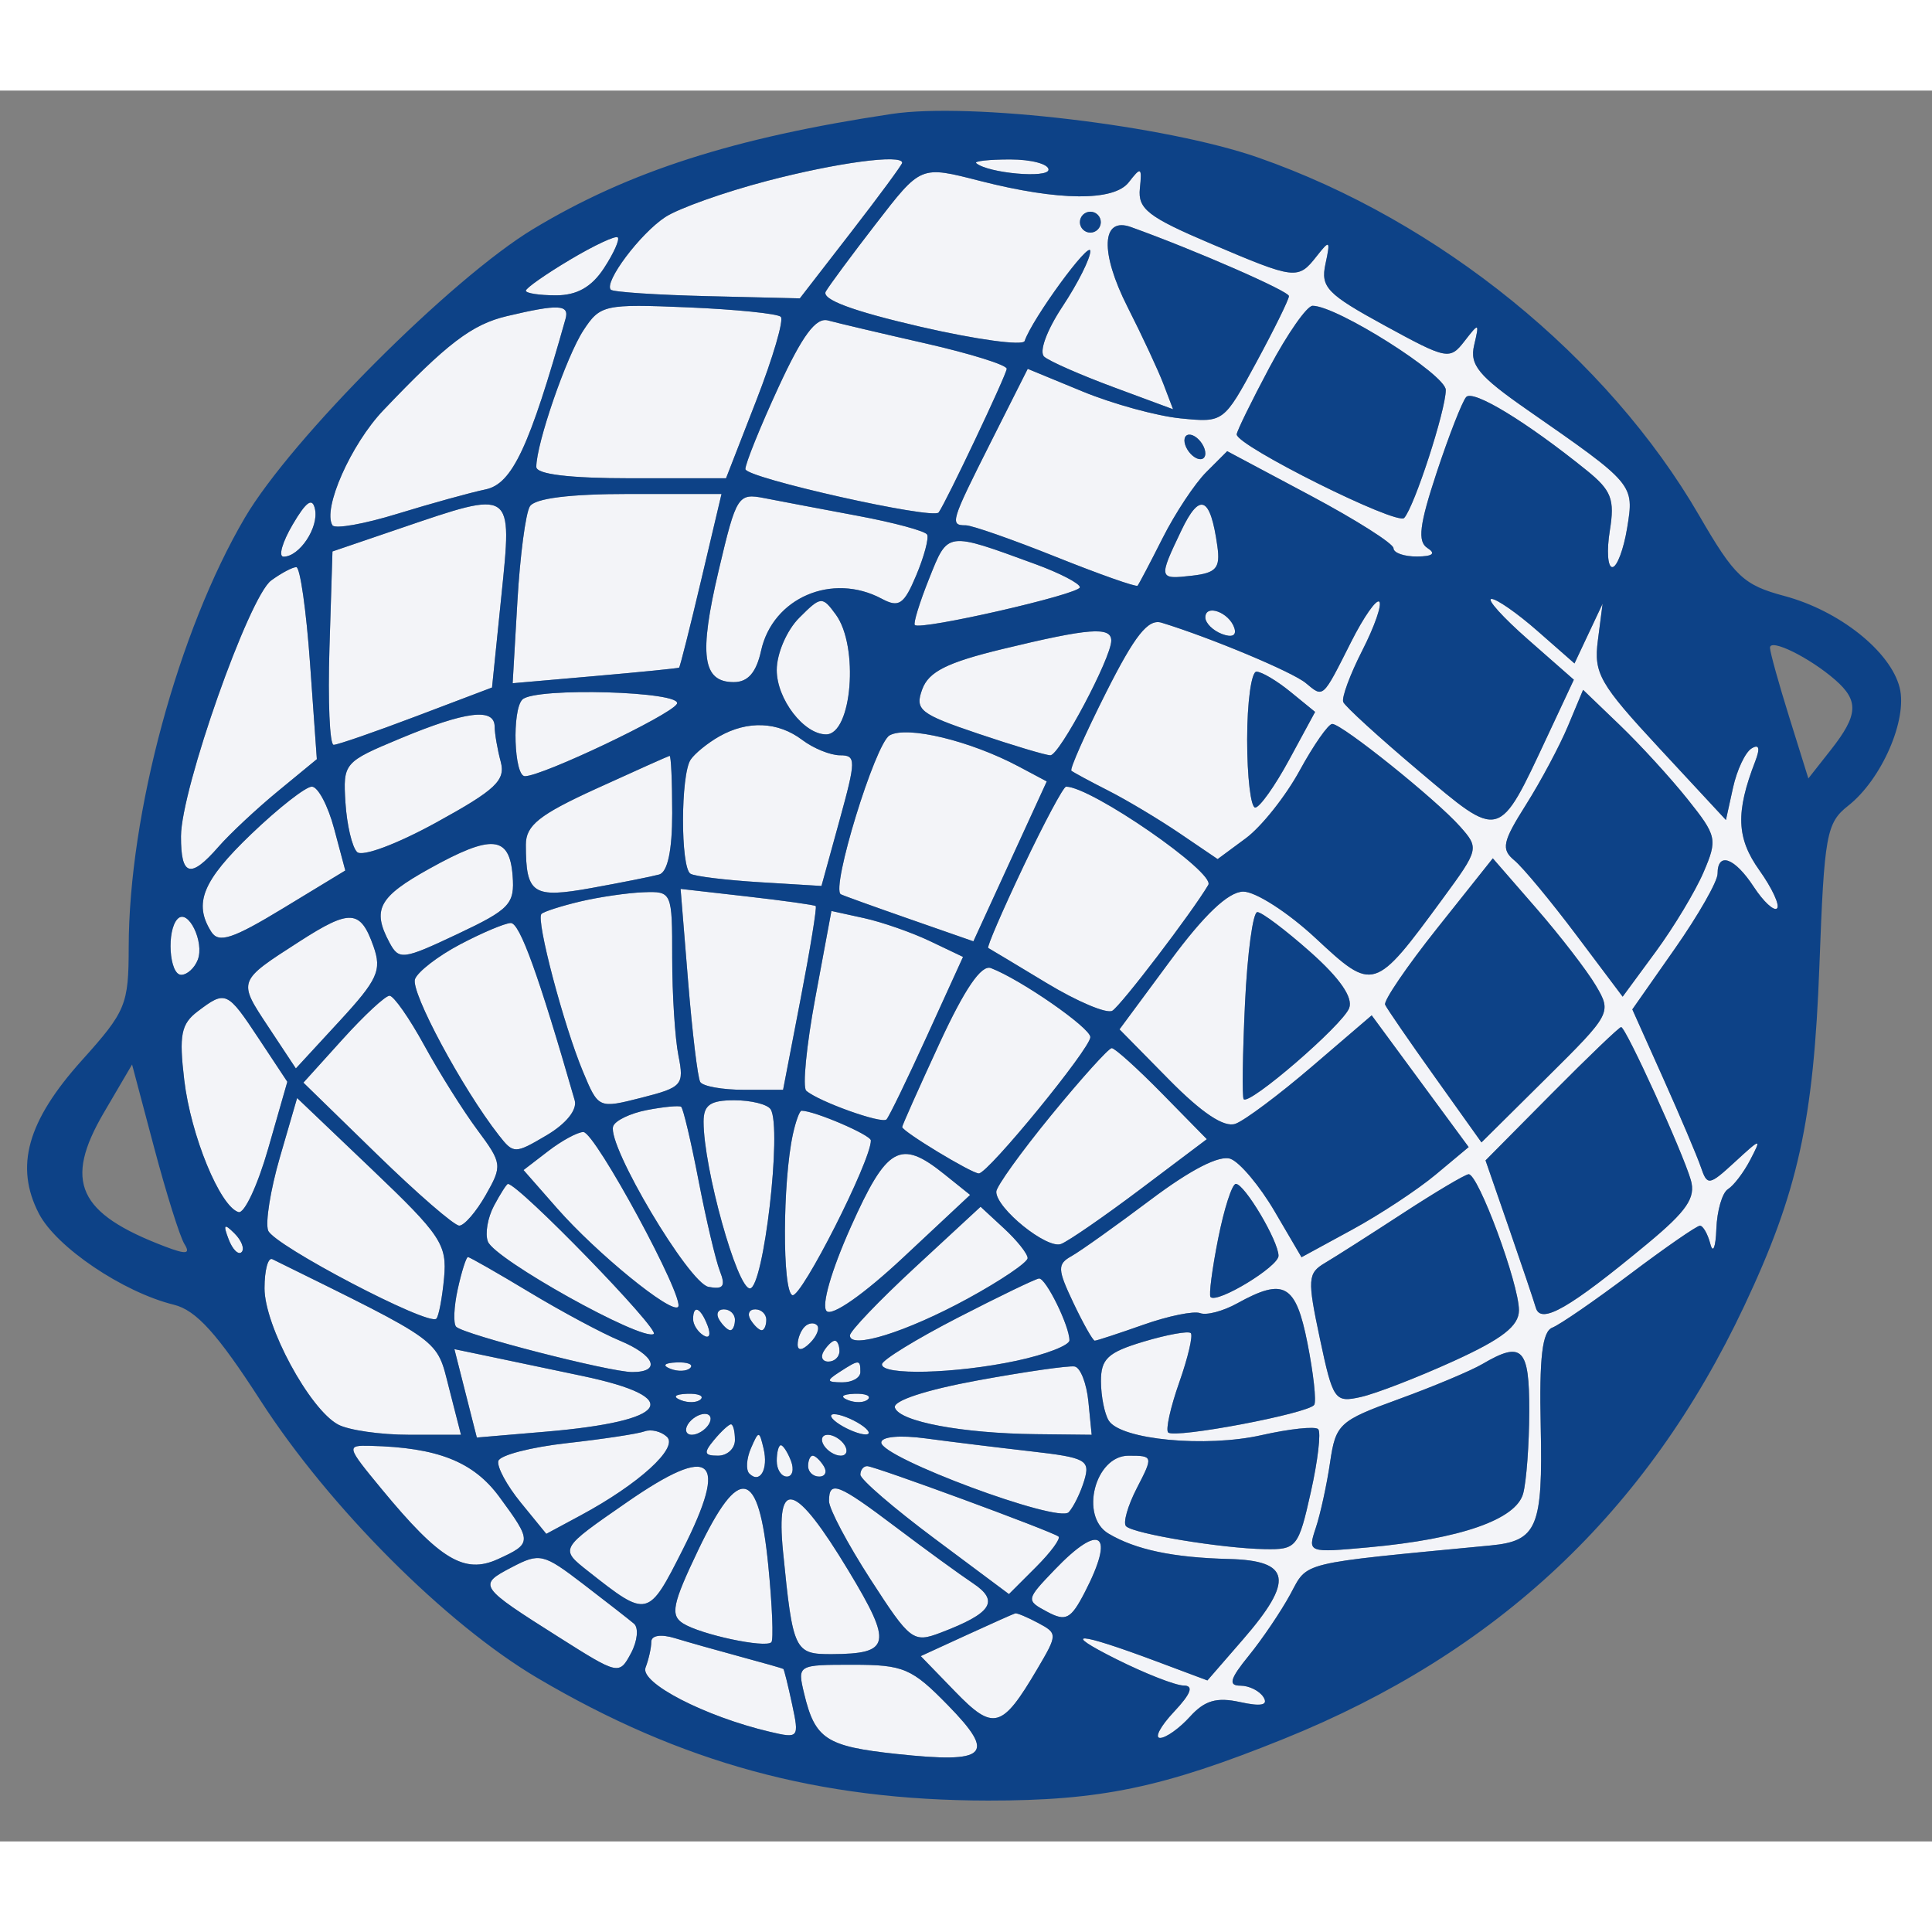 <?xml version="1.0" encoding="utf-8"?>
<svg xmlns="http://www.w3.org/2000/svg" width="240" height="240" viewBox="0 0 184.817 167.487" version="1.1">
  <rect x="0" y="0" width="184.817" height="167.487" fill="#808080" stroke="none"/>
  <path d="M 73.38 8.641 C 69.297 9.71 64.915 11.267 63.644 12.1 C 61.239 13.676 57.735 18.351 58.434 19.051 C 58.655 19.271 62.813 19.548 67.674 19.665 L 76.513 19.877 L 81.408 13.552 C 84.101 10.073 86.304 7.082 86.304 6.907 C 86.304 6.055 80.05 6.895 73.38 8.641 M 93.387 6.943 C 94.512 7.905 100.304 8.423 100.304 7.562 C 100.304 7.026 98.654 6.587 96.637 6.587 C 94.621 6.587 93.158 6.747 93.387 6.943 M 83.719 12.837 C 81.486 15.725 79.362 18.596 78.997 19.217 C 78.554 19.973 81.545 21.089 88.029 22.588 C 93.361 23.82 97.856 24.436 98.018 23.957 C 98.741 21.823 104.296 14.219 104.3 15.358 C 104.302 16.058 103.107 18.438 101.644 20.649 C 100.117 22.957 99.372 25.005 99.894 25.46 C 100.395 25.896 103.372 27.205 106.51 28.369 L 112.216 30.485 L 111.308 28.099 C 110.809 26.786 109.259 23.458 107.863 20.704 C 105.212 15.473 105.356 12.039 108.183 13.054 C 114.27 15.239 123.298 19.183 123.301 19.659 C 123.303 19.974 121.898 22.828 120.18 26 C 117.061 31.759 117.048 31.768 112.93 31.357 C 110.661 31.131 106.443 29.973 103.558 28.783 L 98.313 26.62 L 94.808 33.578 C 90.929 41.281 90.837 41.587 92.387 41.587 C 92.983 41.587 96.872 42.949 101.028 44.613 C 105.184 46.277 108.692 47.515 108.822 47.363 C 108.952 47.211 110.032 45.156 111.223 42.796 C 112.413 40.435 114.289 37.602 115.391 36.5 L 117.395 34.496 L 125.35 38.734 C 129.725 41.065 133.304 43.336 133.304 43.78 C 133.304 44.224 134.316 44.58 135.554 44.572 C 137.049 44.562 137.385 44.29 136.555 43.763 C 135.584 43.146 135.78 41.537 137.436 36.529 C 138.608 32.986 139.876 29.741 140.255 29.317 C 140.92 28.574 146.032 31.684 151.786 36.334 C 154.154 38.248 154.482 39.101 153.998 42.084 C 153.686 44.011 153.793 45.587 154.236 45.587 C 154.679 45.587 155.318 43.9 155.655 41.837 C 156.338 37.658 156.336 37.656 146.142 30.568 C 141.448 27.305 140.571 26.243 141.017 24.359 C 141.529 22.192 141.486 22.174 140.096 23.969 C 138.688 25.786 138.424 25.734 132.447 22.469 C 126.943 19.463 126.316 18.809 126.795 16.587 C 127.286 14.313 127.21 14.245 125.959 15.837 C 124.163 18.122 123.943 18.096 115.775 14.621 C 109.83 12.092 108.839 11.319 109.041 9.371 C 109.255 7.312 109.15 7.253 107.98 8.769 C 106.564 10.605 101.284 10.563 93.804 8.655 C 88.001 7.175 88.141 7.117 83.719 12.837 M 103.304 12.587 C 103.304 13.137 103.754 13.587 104.304 13.587 C 104.854 13.587 105.304 13.137 105.304 12.587 C 105.304 12.037 104.854 11.587 104.304 11.587 C 103.754 11.587 103.304 12.037 103.304 12.587 M 54.516 16.189 C 52.199 17.57 50.304 18.9 50.304 19.144 C 50.304 19.388 51.602 19.587 53.189 19.587 C 55.189 19.587 56.594 18.793 57.769 17 C 58.701 15.578 59.298 14.248 59.096 14.045 C 58.893 13.843 56.832 14.807 54.516 16.189 M 48.489 21.576 C 45.145 22.368 42.762 24.184 36.665 30.587 C 33.563 33.845 30.834 40.017 31.802 41.584 C 32.034 41.96 34.83 41.466 38.014 40.486 C 41.199 39.507 44.997 38.456 46.455 38.152 C 49 37.621 50.646 34.107 54.099 21.837 C 54.487 20.457 53.427 20.408 48.489 21.576 M 55.809 22.94 C 54.19 25.409 51.304 33.776 51.304 35.997 C 51.304 36.706 54.486 37.088 60.378 37.088 L 69.452 37.087 L 72.349 29.641 C 73.942 25.546 74.997 21.946 74.692 21.641 C 74.388 21.336 70.39 20.93 65.809 20.738 C 57.808 20.403 57.414 20.489 55.809 22.94 M 121.443 26.477 C 119.717 29.716 118.304 32.602 118.304 32.89 C 118.304 33.983 133.651 41.636 134.328 40.88 C 135.315 39.778 138.304 30.576 138.304 28.64 C 138.304 27.173 127.886 20.587 125.566 20.587 C 125.025 20.587 123.17 23.237 121.443 26.477 M 74.46 28.399 C 72.724 32.165 71.304 35.679 71.304 36.208 C 71.304 37.043 89.271 41.075 89.793 40.357 C 90.512 39.369 96.304 27.14 96.304 26.61 C 96.304 26.249 92.817 25.16 88.554 24.19 C 84.291 23.221 80.087 22.231 79.21 21.99 C 78.049 21.67 76.759 23.412 74.46 28.399 M 113.304 33.469 C 113.304 34.019 113.754 34.747 114.304 35.087 C 114.854 35.427 115.304 35.255 115.304 34.705 C 115.304 34.155 114.854 33.427 114.304 33.087 C 113.754 32.747 113.304 32.919 113.304 33.469 M 27.997 41.514 C 27.004 43.204 26.611 44.587 27.125 44.587 C 28.647 44.587 30.495 41.81 30.137 40.062 C 29.895 38.883 29.311 39.279 27.997 41.514 M 50.687 39.777 C 50.282 40.431 49.746 44.505 49.496 48.83 L 49.041 56.694 L 56.922 56.006 C 61.257 55.627 64.876 55.266 64.963 55.202 C 65.051 55.139 66 51.374 67.072 46.837 L 69.022 38.587 L 60.222 38.587 C 54.498 38.587 51.165 39.003 50.687 39.777 M 68.749 45.907 C 66.839 54.007 67.188 56.587 70.193 56.587 C 71.549 56.587 72.346 55.671 72.804 53.588 C 73.917 48.521 79.605 46.072 84.356 48.615 C 85.995 49.492 86.477 49.163 87.65 46.365 C 88.406 44.562 88.874 42.81 88.689 42.472 C 88.504 42.134 85.529 41.329 82.078 40.684 C 78.627 40.039 74.611 39.277 73.153 38.992 C 70.588 38.488 70.445 38.714 68.749 45.907 M 113.001 42.097 C 110.801 46.709 110.818 46.776 114.054 46.403 C 116.351 46.139 116.747 45.675 116.455 43.587 C 115.789 38.81 114.776 38.373 113.001 42.097 M 38.304 41.872 L 31.804 44.087 L 31.516 53.337 C 31.358 58.425 31.538 62.587 31.917 62.587 C 32.295 62.587 35.859 61.353 39.836 59.845 L 47.068 57.103 L 47.961 48.345 C 49.009 38.078 49.155 38.175 38.304 41.872 M 88.882 46.683 C 87.968 48.967 87.352 50.966 87.512 51.125 C 88.056 51.661 103.304 48.175 103.304 47.514 C 103.304 47.154 101.392 46.159 99.054 45.304 C 90.482 42.168 90.701 42.138 88.882 46.683 M 25.943 46.862 C 23.817 48.416 17.325 66.827 17.313 71.337 C 17.302 75.163 18.219 75.418 20.903 72.337 C 21.981 71.1 24.539 68.708 26.586 67.023 L 30.309 63.959 L 29.657 54.773 C 29.298 49.721 28.708 45.587 28.345 45.587 C 27.983 45.587 26.902 46.161 25.943 46.862 M 76.456 50.435 C 75.262 51.629 74.304 53.853 74.304 55.432 C 74.304 58.208 76.896 61.587 79.026 61.587 C 81.502 61.587 82.185 53.174 79.956 50.126 C 78.657 48.35 78.53 48.361 76.456 50.435 M 129.251 52.74 C 126.485 58.224 126.624 58.098 124.906 56.672 C 123.628 55.611 115.788 52.331 111.117 50.902 C 109.83 50.509 108.569 52.096 105.803 57.589 C 103.808 61.551 102.317 64.914 102.49 65.062 C 102.663 65.211 104.254 66.07 106.026 66.971 C 107.799 67.872 110.876 69.714 112.864 71.063 L 116.48 73.517 L 119.18 71.521 C 120.665 70.423 122.978 67.513 124.321 65.056 C 125.664 62.598 127.069 60.587 127.443 60.587 C 128.374 60.587 137.366 67.803 139.67 70.399 C 141.508 72.47 141.483 72.575 138.006 77.312 C 131.47 86.215 131.392 86.24 125.848 81.077 C 123.196 78.607 120.076 76.605 118.915 76.628 C 117.498 76.656 115.207 78.829 111.949 83.237 L 107.093 89.804 L 111.83 94.614 C 114.985 97.816 117.108 99.227 118.186 98.836 C 119.076 98.513 122.372 96.047 125.511 93.356 L 131.218 88.464 L 135.856 94.765 L 140.494 101.065 L 137.336 103.701 C 135.599 105.151 132.002 107.522 129.341 108.97 L 124.504 111.603 L 121.93 107.212 C 120.515 104.797 118.624 102.54 117.728 102.196 C 116.683 101.795 113.941 103.194 110.073 106.102 C 106.758 108.593 103.353 111.02 102.506 111.494 C 101.131 112.263 101.15 112.742 102.682 115.971 C 103.626 117.96 104.545 119.587 104.725 119.587 C 104.905 119.587 107.002 118.899 109.384 118.059 C 111.766 117.218 114.208 116.72 114.81 116.951 C 115.412 117.182 117.007 116.761 118.354 116.014 C 122.838 113.532 123.956 114.168 125.077 119.836 C 125.648 122.723 125.938 125.371 125.722 125.72 C 125.213 126.544 112.36 128.976 111.748 128.365 C 111.492 128.109 111.967 125.959 112.804 123.587 C 113.641 121.215 114.139 119.089 113.912 118.862 C 113.685 118.634 111.655 119.001 109.401 119.676 C 105.967 120.705 105.306 121.323 105.319 123.495 C 105.328 124.921 105.665 126.605 106.069 127.239 C 107.231 129.061 115.341 129.828 120.687 128.621 C 123.372 128.015 125.807 127.757 126.097 128.047 C 126.387 128.337 126.071 131.052 125.393 134.081 C 124.211 139.363 124.032 139.585 120.982 139.527 C 116.853 139.45 108.445 138.061 107.721 137.337 C 107.41 137.027 107.876 135.381 108.756 133.68 C 110.329 130.637 110.316 130.587 107.955 130.587 C 104.748 130.587 103.257 136.387 106.039 138.039 C 108.638 139.582 112.208 140.336 117.554 140.469 C 123.489 140.617 123.821 142.507 118.903 148.17 L 115.502 152.087 L 110.653 150.272 C 103.034 147.42 101.343 147.326 106.804 150.059 C 109.554 151.435 112.445 152.567 113.228 152.574 C 114.219 152.583 113.937 153.349 112.304 155.087 C 111.012 156.462 110.414 157.587 110.975 157.587 C 111.535 157.587 112.824 156.67 113.838 155.549 C 115.239 154.001 116.389 153.666 118.618 154.156 C 120.642 154.6 121.342 154.457 120.87 153.694 C 120.494 153.085 119.498 152.587 118.656 152.587 C 117.471 152.587 117.653 151.94 119.465 149.713 C 120.751 148.132 122.533 145.497 123.425 143.857 C 125.151 140.681 124.031 140.954 142.594 139.175 C 147.052 138.747 147.598 137.447 147.386 127.777 C 147.241 121.202 147.534 118.711 148.497 118.337 C 149.216 118.058 152.566 115.75 155.941 113.208 C 159.317 110.667 162.321 108.587 162.618 108.587 C 162.915 108.587 163.363 109.374 163.615 110.337 C 163.866 111.3 164.124 110.651 164.188 108.896 C 164.252 107.141 164.752 105.428 165.299 105.09 C 165.846 104.752 166.807 103.488 167.434 102.281 C 168.53 100.175 168.471 100.183 165.966 102.487 C 163.49 104.763 163.323 104.789 162.708 102.987 C 162.351 101.942 160.73 98.119 159.105 94.491 L 156.15 87.895 L 160.227 82.075 C 162.469 78.874 164.304 75.655 164.304 74.921 C 164.304 72.785 165.935 73.374 167.769 76.174 C 168.701 77.596 169.702 78.522 169.993 78.231 C 170.284 77.94 169.522 76.298 168.301 74.582 C 166.114 71.512 166.02 69.046 167.904 64.173 C 168.397 62.896 168.28 62.484 167.551 62.934 C 166.95 63.306 166.153 64.997 165.781 66.693 L 165.104 69.776 L 158.753 62.931 C 153.003 56.733 152.446 55.757 152.855 52.587 L 153.306 49.087 L 151.961 51.944 L 150.617 54.8 L 147.078 51.694 C 145.132 49.985 143.149 48.606 142.672 48.63 C 142.195 48.653 143.773 50.402 146.18 52.515 L 150.555 56.358 L 148.044 61.723 C 143.323 71.805 143.597 71.731 135.705 65.069 C 131.909 61.866 128.665 58.905 128.496 58.49 C 128.326 58.076 129.145 55.859 130.315 53.565 C 131.486 51.27 132.219 49.168 131.944 48.893 C 131.669 48.618 130.457 50.349 129.251 52.74 M 115.304 50.397 C 115.304 50.934 116.017 51.646 116.888 51.981 C 117.861 52.354 118.319 52.131 118.075 51.4 C 117.577 49.905 115.304 49.082 115.304 50.397 M 95.916 53.419 C 90.609 54.704 88.843 55.587 88.225 57.265 C 87.495 59.243 87.985 59.633 93.557 61.515 C 96.931 62.655 100.047 63.587 100.481 63.587 C 101.353 63.587 106.304 54.263 106.304 52.62 C 106.304 51.253 104.186 51.416 95.916 53.419 M 119.304 62.087 C 119.304 65.662 119.651 68.587 120.075 68.587 C 120.499 68.587 121.961 66.528 123.325 64.012 L 125.804 59.438 L 123.443 57.512 C 122.145 56.453 120.682 55.587 120.193 55.587 C 119.704 55.587 119.304 58.512 119.304 62.087 M 49.971 58.254 C 48.964 59.26 49.171 65.587 50.211 65.587 C 51.866 65.587 64.057 59.795 64.746 58.682 C 65.493 57.473 51.166 57.058 49.971 58.254 M 149.998 60.776 C 149.205 62.674 147.394 66.068 145.973 68.32 C 143.729 71.874 143.583 72.574 144.866 73.638 C 145.678 74.312 148.341 77.522 150.784 80.772 L 155.225 86.679 L 158.384 82.383 C 160.121 80.02 162.181 76.598 162.961 74.779 C 164.314 71.622 164.244 71.301 161.43 67.779 C 159.808 65.748 156.896 62.566 154.96 60.707 L 151.44 57.326 L 149.998 60.776 M 38.304 61.972 C 32.893 64.227 32.808 64.327 33.046 68.118 C 33.18 70.238 33.679 72.362 34.155 72.838 C 34.644 73.327 37.954 72.093 41.744 70.009 C 47.419 66.89 48.378 65.985 47.899 64.201 C 47.587 63.038 47.325 61.525 47.318 60.837 C 47.298 59.023 44.55 59.369 38.304 61.972 M 68.804 61.782 C 67.704 62.406 66.473 63.405 66.069 64.002 C 65.103 65.43 65.09 74.34 66.054 74.92 C 66.466 75.168 69.454 75.532 72.693 75.729 L 78.583 76.087 L 80.302 69.837 C 81.901 64.023 81.905 63.587 80.354 63.587 C 79.437 63.587 77.813 62.926 76.745 62.119 C 74.42 60.36 71.528 60.237 68.804 61.782 M 85.103 61.679 C 83.724 62.451 79.457 76.348 80.435 76.884 C 80.638 76.996 83.574 78.054 86.96 79.235 L 93.116 81.383 L 96.625 73.735 L 100.134 66.087 L 97.469 64.669 C 92.826 62.198 86.787 60.737 85.103 61.679 M 57.054 66.773 C 51.589 69.267 50.304 70.289 50.304 72.139 C 50.304 76.86 50.97 77.299 56.592 76.281 C 59.458 75.762 62.367 75.182 63.054 74.993 C 63.862 74.771 64.304 72.694 64.304 69.118 C 64.304 66.076 64.192 63.611 64.054 63.64 C 63.916 63.669 60.767 65.079 57.054 66.773 M 24.037 71.122 C 19.371 75.593 18.488 77.751 20.213 80.474 C 20.92 81.59 22.256 81.153 27.062 78.234 L 33.032 74.608 L 31.961 70.597 C 31.373 68.392 30.413 66.587 29.83 66.587 C 29.246 66.587 26.639 68.628 24.037 71.122 M 97.895 74.233 C 95.898 78.439 94.385 81.943 94.534 82.019 C 94.682 82.096 97.203 83.609 100.135 85.382 C 103.067 87.155 105.889 88.343 106.407 88.023 C 107.262 87.495 114.015 78.639 115.587 75.985 C 116.283 74.809 104.378 66.587 101.981 66.587 C 101.731 66.587 99.892 70.028 97.895 74.233 M 41.057 74.445 C 36.214 77.14 35.568 78.343 37.263 81.511 C 38.166 83.197 38.548 83.149 43.746 80.695 C 48.772 78.323 49.25 77.817 49.037 75.095 C 48.738 71.256 47.035 71.117 41.057 74.445 M 137.502 80.108 C 134.585 83.774 132.335 87.076 132.502 87.445 C 132.668 87.815 134.81 90.93 137.262 94.367 L 141.719 100.618 L 147.965 94.428 C 154.122 88.326 154.189 88.2 152.665 85.621 C 151.815 84.182 149.249 80.854 146.962 78.224 L 142.804 73.443 L 137.502 80.108 M 55.503 77.573 C 53.688 78.003 52.019 78.539 51.794 78.764 C 51.251 79.306 53.916 89.415 55.774 93.861 C 57.246 97.384 57.254 97.387 61.372 96.342 C 65.261 95.355 65.462 95.126 64.9 92.316 C 64.572 90.678 64.304 86.468 64.304 82.962 C 64.304 76.649 64.277 76.588 61.554 76.689 C 60.041 76.746 57.319 77.143 55.503 77.573 M 65.826 85.227 C 66.222 90.1 66.743 94.425 66.984 94.837 C 67.225 95.249 69.107 95.587 71.166 95.587 L 74.91 95.587 L 76.585 86.898 C 77.506 82.119 78.157 78.12 78.032 78.011 C 77.907 77.901 74.947 77.487 71.455 77.09 L 65.106 76.368 L 65.826 85.227 M 16.999 79.226 C 15.915 80.31 16.183 84.587 17.335 84.587 C 17.903 84.587 18.615 83.939 18.919 83.148 C 19.574 81.44 18 78.225 16.999 79.226 M 28.636 81.405 C 22.713 85.216 22.741 85.138 25.657 89.545 L 28.303 93.543 L 32.479 89.013 C 36.131 85.051 36.538 84.156 35.729 81.867 C 34.48 78.334 33.508 78.27 28.636 81.405 M 77.993 86.783 C 77.144 91.35 76.755 95.352 77.127 95.677 C 78.316 96.712 84.352 98.873 84.801 98.423 C 85.039 98.185 86.784 94.589 88.679 90.431 L 92.124 82.872 L 88.96 81.363 C 87.22 80.533 84.387 79.545 82.666 79.166 L 79.535 78.479 L 77.993 86.783 M 119.097 87.337 C 118.87 92.15 118.812 96.263 118.969 96.478 C 119.456 97.148 128.438 89.402 129.063 87.772 C 129.451 86.761 128.169 84.907 125.351 82.407 C 122.984 80.306 120.701 78.587 120.278 78.587 C 119.855 78.587 119.324 82.525 119.097 87.337 M 44.004 81.681 C 41.913 82.784 39.977 84.275 39.701 84.994 C 39.243 86.188 44.226 95.471 47.72 99.934 C 49.126 101.729 49.254 101.729 52.287 99.938 C 54.161 98.831 55.236 97.493 54.976 96.591 C 51.529 84.609 49.719 79.595 48.854 79.631 C 48.276 79.656 46.094 80.578 44.004 81.681 M 89.872 91.147 C 87.909 95.394 86.304 98.994 86.304 99.146 C 86.304 99.563 92.948 103.587 93.636 103.587 C 94.524 103.587 104.304 91.633 104.304 90.548 C 104.304 89.657 97.664 85.046 94.796 83.945 C 93.877 83.593 92.289 85.914 89.872 91.147 M 18.911 88.084 C 17.322 89.287 17.115 90.343 17.625 94.65 C 18.254 99.957 21.042 106.746 22.815 107.286 C 23.372 107.456 24.65 104.72 25.656 101.207 L 27.486 94.819 L 24.762 90.703 C 21.732 86.124 21.586 86.059 18.911 88.084 M 32.781 90.744 L 29.025 94.901 L 36.046 101.744 C 39.908 105.508 43.458 108.584 43.936 108.581 C 44.413 108.577 45.552 107.26 46.465 105.654 C 48.067 102.839 48.038 102.615 45.656 99.411 C 44.298 97.583 42.016 93.95 40.586 91.337 C 39.156 88.724 37.66 86.587 37.261 86.587 C 36.863 86.587 34.847 88.458 32.781 90.744 M 148.426 95.964 L 142.107 102.34 L 144.313 108.714 C 145.527 112.219 146.701 115.698 146.922 116.445 C 147.402 118.065 150.126 116.498 157.584 110.314 C 161.371 107.174 162.235 105.908 161.746 104.219 C 160.968 101.534 155.523 89.587 155.078 89.587 C 154.895 89.587 151.902 92.456 148.426 95.964 M 100.554 98.027 C 97.667 101.554 95.304 104.845 95.304 105.339 C 95.304 106.94 100.163 110.855 101.503 110.335 C 102.219 110.057 105.649 107.688 109.126 105.07 L 115.448 100.309 L 111.168 95.948 C 108.814 93.55 106.644 91.593 106.346 91.6 C 106.048 91.608 103.441 94.5 100.554 98.027 M 26.777 102.033 C 25.872 105.147 25.366 108.306 25.653 109.054 C 26.193 110.462 41.002 118.222 41.741 117.484 C 41.97 117.254 42.303 115.496 42.481 113.577 C 42.776 110.39 42.179 109.491 35.613 103.23 L 28.422 96.373 L 26.777 102.033 M 61.886 97.524 C 60.282 97.834 58.827 98.537 58.653 99.087 C 58.076 100.914 65.896 114.076 67.774 114.438 C 69.192 114.712 69.435 114.38 68.868 112.938 C 68.468 111.92 67.549 108.021 66.826 104.275 C 66.104 100.528 65.353 97.349 65.158 97.211 C 64.963 97.074 63.491 97.214 61.886 97.524 M 67.304 98.64 C 67.304 103.063 70.507 114.587 71.736 114.587 C 73.045 114.587 74.826 99.241 73.724 97.457 C 73.428 96.979 71.863 96.587 70.245 96.587 C 67.946 96.587 67.304 97.035 67.304 98.64 M 75.85 99.837 C 74.857 104.384 74.825 114.891 75.804 115.234 C 76.649 115.53 83.32 102.375 83.308 100.435 C 83.305 99.906 77.902 97.587 76.674 97.587 C 76.491 97.587 76.121 98.599 75.85 99.837 M 52.443 101.448 L 50.081 103.264 L 53.29 106.919 C 57.062 111.214 64.193 117.032 64.864 116.36 C 65.594 115.63 56.927 99.62 55.804 99.626 C 55.254 99.629 53.741 100.449 52.443 101.448 M 81.379 108.728 C 79.515 112.897 78.556 116.239 79.075 116.758 C 79.595 117.278 82.636 115.149 86.384 111.644 L 92.804 105.641 L 90.304 103.636 C 86.111 100.274 84.833 101.002 81.379 108.728 M 134.174 107.415 C 131.078 109.434 127.736 111.565 126.748 112.15 C 125.093 113.128 125.055 113.7 126.261 119.385 C 127.517 125.302 127.68 125.534 130.188 124.971 C 131.627 124.647 135.617 123.103 139.054 121.538 C 143.711 119.417 145.304 118.179 145.304 116.677 C 145.304 114.127 141.389 103.561 140.482 103.665 C 140.109 103.707 137.271 105.395 134.174 107.415 M 47.262 106.665 C 46.65 107.808 46.384 109.354 46.671 110.1 C 47.325 111.805 61.395 119.649 62.534 118.945 C 63.173 118.55 49.632 104.613 48.589 104.591 C 48.471 104.589 47.874 105.522 47.262 106.665 M 116.527 109.837 C 115.954 112.724 115.628 115.233 115.802 115.411 C 116.438 116.062 122.304 112.503 122.304 111.466 C 122.304 110.057 119.057 104.587 118.221 104.587 C 117.862 104.587 117.1 106.95 116.527 109.837 M 87.554 112.555 C 84.117 115.734 81.304 118.674 81.304 119.086 C 81.304 120.446 86.707 118.758 92.554 115.571 C 95.716 113.847 98.304 112.099 98.304 111.686 C 98.304 111.273 97.292 109.999 96.054 108.855 L 93.804 106.774 L 87.554 112.555 M 21.868 109.88 C 22.244 110.866 22.803 111.421 23.111 111.113 C 23.419 110.806 23.112 109.999 22.428 109.32 C 21.44 108.34 21.326 108.455 21.868 109.88 M 25.304 114.576 C 25.304 118.17 29.615 126.148 32.347 127.61 C 33.351 128.147 36.405 128.587 39.135 128.587 L 44.097 128.587 L 42.95 124.1 C 41.737 119.352 42.471 119.887 26.054 111.79 C 25.641 111.587 25.304 112.84 25.304 114.576 M 43.788 114.659 C 43.417 116.348 43.35 117.966 43.638 118.254 C 44.388 119.005 58.318 122.587 60.486 122.587 C 63.292 122.587 62.639 120.969 59.271 119.573 C 57.603 118.882 53.723 116.803 50.65 114.952 C 47.576 113.101 44.927 111.587 44.762 111.587 C 44.598 111.587 44.159 112.969 43.788 114.659 M 91.621 117.387 C 87.671 119.422 84.408 121.425 84.371 121.837 C 84.273 122.936 91.439 122.751 97.255 121.504 C 100.032 120.909 102.304 120.03 102.304 119.551 C 102.304 118.173 100.045 113.582 99.393 113.637 C 99.069 113.665 95.572 115.352 91.621 117.387 M 66.304 117.528 C 66.304 118.046 66.749 118.744 67.293 119.08 C 67.859 119.43 68.027 119.029 67.686 118.139 C 67.021 116.407 66.304 116.09 66.304 117.528 M 68.804 117.587 C 69.144 118.137 69.62 118.587 69.863 118.587 C 70.106 118.587 70.304 118.137 70.304 117.587 C 70.304 117.037 69.827 116.587 69.245 116.587 C 68.663 116.587 68.464 117.037 68.804 117.587 M 71.804 117.587 C 72.144 118.137 72.62 118.587 72.863 118.587 C 73.106 118.587 73.304 118.137 73.304 117.587 C 73.304 117.037 72.827 116.587 72.245 116.587 C 71.663 116.587 71.464 117.037 71.804 117.587 M 76.971 118.254 C 76.604 118.62 76.304 119.385 76.304 119.954 C 76.304 120.58 76.77 120.521 77.487 119.804 C 78.138 119.153 78.438 118.388 78.154 118.104 C 77.87 117.819 77.337 117.887 76.971 118.254 M 78.804 120.587 C 78.464 121.137 78.663 121.587 79.245 121.587 C 79.827 121.587 80.304 121.137 80.304 120.587 C 80.304 120.037 80.106 119.587 79.863 119.587 C 79.62 119.587 79.144 120.037 78.804 120.587 M 44.541 124.623 L 45.614 128.851 L 52.209 128.291 C 64.073 127.284 65.564 125.039 55.743 122.968 C 52.477 122.28 48.378 121.419 46.636 121.056 L 43.468 120.395 L 44.541 124.623 M 141.804 121.821 C 140.704 122.467 137.104 123.977 133.804 125.177 C 128.103 127.25 127.776 127.551 127.237 131.223 C 126.925 133.348 126.311 136.167 125.872 137.486 C 125.079 139.873 125.106 139.883 130.939 139.353 C 139.704 138.556 145.04 136.696 145.709 134.203 C 146.021 133.039 146.283 129.499 146.29 126.337 C 146.305 120.274 145.619 119.583 141.804 121.821 M 64.117 122.27 C 64.838 122.559 65.701 122.523 66.033 122.191 C 66.365 121.859 65.775 121.623 64.721 121.666 C 63.556 121.714 63.319 121.951 64.117 122.27 M 80.304 122.587 C 79.022 123.415 79.058 123.559 80.554 123.572 C 81.517 123.58 82.304 123.137 82.304 122.587 C 82.304 121.367 82.191 121.367 80.304 122.587 M 93.524 123.387 C 88.562 124.296 85.389 125.341 85.606 125.992 C 86.052 127.33 92.03 128.453 99.117 128.529 L 104.431 128.587 L 104.117 125.414 C 103.945 123.669 103.354 122.157 102.804 122.055 C 102.254 121.953 98.078 122.552 93.524 123.387 M 65.117 125.27 C 65.838 125.559 66.701 125.523 67.033 125.191 C 67.365 124.859 66.775 124.623 65.721 124.666 C 64.556 124.714 64.319 124.951 65.117 125.27 M 81.117 125.27 C 81.838 125.559 82.701 125.523 83.033 125.191 C 83.365 124.859 82.775 124.623 81.721 124.666 C 80.556 124.714 80.319 124.951 81.117 125.27 M 65.804 127.587 C 65.464 128.137 65.636 128.587 66.186 128.587 C 66.736 128.587 67.464 128.137 67.804 127.587 C 68.144 127.037 67.972 126.587 67.422 126.587 C 66.872 126.587 66.144 127.037 65.804 127.587 M 80.304 127.587 C 81.129 128.12 82.254 128.556 82.804 128.556 C 83.354 128.556 83.129 128.12 82.304 127.587 C 81.479 127.054 80.354 126.618 79.804 126.618 C 79.254 126.618 79.479 127.054 80.304 127.587 M 61.656 128.261 C 61.024 128.495 57.686 129.001 54.237 129.386 C 50.789 129.772 47.835 130.537 47.674 131.087 C 47.513 131.637 48.479 133.432 49.821 135.076 L 52.26 138.065 L 55.57 136.283 C 61.11 133.299 64.912 129.839 63.804 128.787 C 63.254 128.264 62.287 128.028 61.656 128.261 M 68.304 129.087 C 67.284 130.316 67.353 130.587 68.682 130.587 C 69.574 130.587 70.304 129.912 70.304 129.087 C 70.304 128.262 70.134 127.587 69.926 127.587 C 69.719 127.587 68.989 128.262 68.304 129.087 M 71.835 129.88 C 71.407 130.866 71.338 131.954 71.68 132.297 C 72.696 133.312 73.515 131.886 73.047 129.915 C 72.633 128.168 72.579 128.167 71.835 129.88 M 78.804 129.587 C 79.144 130.137 79.872 130.587 80.422 130.587 C 80.972 130.587 81.144 130.137 80.804 129.587 C 80.464 129.037 79.736 128.587 79.186 128.587 C 78.636 128.587 78.464 129.037 78.804 129.587 M 84.304 129.33 C 84.304 130.78 101.23 137.073 102.233 135.996 C 102.698 135.496 103.368 134.128 103.721 132.956 C 104.311 130.999 103.892 130.771 98.584 130.166 C 95.405 129.804 90.892 129.249 88.554 128.934 C 86.08 128.6 84.304 128.765 84.304 129.33 M 36.53 133.808 C 42.082 140.533 44.426 141.944 47.624 140.487 C 50.912 138.989 50.916 138.808 47.77 134.531 C 45.285 131.154 41.866 129.801 35.425 129.645 C 33.101 129.588 33.127 129.686 36.53 133.808 M 74.304 131.087 C 74.304 131.912 74.74 132.587 75.273 132.587 C 75.805 132.587 75.982 131.912 75.666 131.087 C 75.349 130.262 74.913 129.587 74.697 129.587 C 74.481 129.587 74.304 130.262 74.304 131.087 M 77.304 131.587 C 77.304 132.137 77.781 132.587 78.363 132.587 C 78.945 132.587 79.144 132.137 78.804 131.587 C 78.464 131.037 77.988 130.587 77.745 130.587 C 77.502 130.587 77.304 131.037 77.304 131.587 M 60.022 135.007 C 53.486 139.532 53.518 139.474 56.319 141.684 C 61.953 146.127 62.009 146.114 65.313 139.569 C 69.761 130.758 68.157 129.376 60.022 135.007 M 82.304 132.406 C 82.304 132.857 85.502 135.611 89.411 138.527 L 96.517 143.828 L 99.108 141.238 C 100.532 139.813 101.497 138.499 101.251 138.317 C 100.539 137.791 83.672 131.587 82.954 131.587 C 82.596 131.587 82.304 131.956 82.304 132.406 M 66.792 139.612 C 64.325 144.773 64.103 145.848 65.342 146.632 C 67.028 147.699 73.207 149.018 73.79 148.434 C 74.006 148.218 73.873 144.907 73.493 141.076 C 72.573 131.777 70.73 131.374 66.792 139.612 M 79.304 134.932 C 79.304 135.672 81.09 139.041 83.274 142.419 C 87.079 148.307 87.357 148.517 89.991 147.516 C 94.877 145.658 95.635 144.497 93.076 142.792 C 91.826 141.96 88.512 139.548 85.712 137.433 C 80.158 133.239 79.304 132.905 79.304 134.932 M 74.907 139.771 C 75.845 149.264 75.999 149.589 79.573 149.572 C 85.217 149.545 85.404 148.606 81.166 141.587 C 76.051 133.115 74.197 132.577 74.907 139.771 M 100.89 141.498 C 98.14 144.368 98.13 144.423 100.168 145.514 C 101.963 146.475 102.437 146.23 103.77 143.653 C 106.706 137.976 105.283 136.912 100.89 141.498 M 48.926 141.277 C 45.69 142.973 45.764 143.082 53.516 147.986 C 59.165 151.56 59.239 151.576 60.358 149.486 C 60.98 148.323 61.11 147.051 60.647 146.658 C 60.183 146.264 57.996 144.558 55.787 142.865 C 51.966 139.938 51.63 139.86 48.926 141.277 M 92.442 147.758 L 88.08 149.76 L 91.366 153.151 C 95.038 156.939 95.849 156.719 99.211 151.021 C 101.175 147.692 101.177 147.59 99.328 146.6 C 98.287 146.043 97.293 145.625 97.12 145.671 C 96.946 145.718 94.841 146.657 92.442 147.758 M 62.304 148.389 C 62.304 148.958 62.056 150.07 61.753 150.86 C 61.195 152.314 67.437 155.537 73.643 157 C 76.413 157.653 76.464 157.59 75.776 154.378 C 75.388 152.568 75.01 151.042 74.937 150.987 C 74.864 150.932 73.004 150.401 70.804 149.808 C 68.604 149.214 65.791 148.419 64.554 148.041 C 63.227 147.636 62.304 147.778 62.304 148.389 M 76.923 153.337 C 77.966 157.702 79.034 158.399 85.787 159.122 C 94.451 160.05 95.328 159.219 90.692 154.472 C 87.225 150.922 86.44 150.587 81.582 150.587 C 76.29 150.587 76.269 150.599 76.923 153.337" stroke="none" fill="#f3f4f8" fill-rule="evenodd"/>
  <path d="M 85.304 2.235 C 70.206 4.502 60.137 7.733 51.009 13.24 C 43.176 17.965 27.862 33.299 23.42 40.864 C 17.05 51.711 12.328 69.173 12.312 81.94 C 12.304 87.458 12.048 88.077 7.836 92.763 C 2.611 98.575 1.391 102.921 3.721 107.427 C 5.382 110.638 11.762 114.947 16.63 116.146 C 18.767 116.672 20.796 118.917 24.939 125.34 C 31.51 135.526 42.656 146.689 51.415 151.856 C 65.199 159.988 78.349 163.565 94.505 163.579 C 105.265 163.589 111.239 162.344 122.791 157.684 C 143.228 149.439 157.566 135.965 166.85 116.278 C 171.999 105.358 173.495 98.577 174.049 83.635 C 174.51 71.181 174.714 70.052 176.799 68.412 C 179.999 65.895 182.491 60.181 181.724 57.122 C 180.852 53.649 175.959 49.754 170.697 48.347 C 166.791 47.303 165.931 46.491 162.566 40.685 C 153.773 25.509 137.699 12.456 120.352 6.405 C 111.541 3.332 92.826 1.105 85.304 2.235 M 73.38 8.641 C 69.297 9.71 64.915 11.267 63.644 12.1 C 61.239 13.676 57.735 18.351 58.434 19.051 C 58.655 19.271 62.813 19.548 67.674 19.665 L 76.513 19.877 L 81.408 13.552 C 84.101 10.073 86.304 7.082 86.304 6.907 C 86.304 6.055 80.05 6.895 73.38 8.641 M 93.387 6.943 C 94.512 7.905 100.304 8.423 100.304 7.562 C 100.304 7.026 98.654 6.587 96.637 6.587 C 94.621 6.587 93.158 6.747 93.387 6.943 M 83.719 12.837 C 81.486 15.725 79.362 18.596 78.997 19.217 C 78.554 19.973 81.545 21.089 88.029 22.588 C 93.361 23.82 97.856 24.436 98.018 23.957 C 98.741 21.823 104.296 14.219 104.3 15.358 C 104.302 16.058 103.107 18.438 101.644 20.649 C 100.117 22.957 99.372 25.005 99.894 25.46 C 100.395 25.896 103.372 27.205 106.51 28.369 L 112.216 30.485 L 111.308 28.099 C 110.809 26.786 109.259 23.458 107.863 20.704 C 105.212 15.473 105.356 12.039 108.183 13.054 C 114.27 15.239 123.298 19.183 123.301 19.659 C 123.303 19.974 121.898 22.828 120.18 26 C 117.061 31.759 117.048 31.768 112.93 31.357 C 110.661 31.131 106.443 29.973 103.558 28.783 L 98.313 26.62 L 94.808 33.578 C 90.929 41.281 90.837 41.587 92.387 41.587 C 92.983 41.587 96.872 42.949 101.028 44.613 C 105.184 46.277 108.692 47.515 108.822 47.363 C 108.952 47.211 110.032 45.156 111.223 42.796 C 112.413 40.435 114.289 37.602 115.391 36.5 L 117.395 34.496 L 125.35 38.734 C 129.725 41.065 133.304 43.336 133.304 43.78 C 133.304 44.224 134.316 44.58 135.554 44.572 C 137.049 44.562 137.385 44.29 136.555 43.763 C 135.584 43.146 135.78 41.537 137.436 36.529 C 138.608 32.986 139.876 29.741 140.255 29.317 C 140.92 28.574 146.032 31.684 151.786 36.334 C 154.154 38.248 154.482 39.101 153.998 42.084 C 153.686 44.011 153.793 45.587 154.236 45.587 C 154.679 45.587 155.318 43.9 155.655 41.837 C 156.338 37.658 156.336 37.656 146.142 30.568 C 141.448 27.305 140.571 26.243 141.017 24.359 C 141.529 22.192 141.486 22.174 140.096 23.969 C 138.688 25.786 138.424 25.734 132.447 22.469 C 126.943 19.463 126.316 18.809 126.795 16.587 C 127.286 14.313 127.21 14.245 125.959 15.837 C 124.163 18.122 123.943 18.096 115.775 14.621 C 109.83 12.092 108.839 11.319 109.041 9.371 C 109.255 7.312 109.15 7.253 107.98 8.769 C 106.564 10.605 101.284 10.563 93.804 8.655 C 88.001 7.175 88.141 7.117 83.719 12.837 M 103.304 12.587 C 103.304 13.137 103.754 13.587 104.304 13.587 C 104.854 13.587 105.304 13.137 105.304 12.587 C 105.304 12.037 104.854 11.587 104.304 11.587 C 103.754 11.587 103.304 12.037 103.304 12.587 M 54.516 16.189 C 52.199 17.57 50.304 18.9 50.304 19.144 C 50.304 19.388 51.602 19.587 53.189 19.587 C 55.189 19.587 56.594 18.793 57.769 17 C 58.701 15.578 59.298 14.248 59.096 14.045 C 58.893 13.843 56.832 14.807 54.516 16.189 M 48.489 21.576 C 45.145 22.368 42.762 24.184 36.665 30.587 C 33.563 33.845 30.834 40.017 31.802 41.584 C 32.034 41.96 34.83 41.466 38.014 40.486 C 41.199 39.507 44.997 38.456 46.455 38.152 C 49 37.621 50.646 34.107 54.099 21.837 C 54.487 20.457 53.427 20.408 48.489 21.576 M 55.809 22.94 C 54.19 25.409 51.304 33.776 51.304 35.997 C 51.304 36.706 54.486 37.088 60.378 37.088 L 69.452 37.087 L 72.349 29.641 C 73.942 25.546 74.997 21.946 74.692 21.641 C 74.388 21.336 70.39 20.93 65.809 20.738 C 57.808 20.403 57.414 20.489 55.809 22.94 M 121.443 26.477 C 119.717 29.716 118.304 32.602 118.304 32.89 C 118.304 33.983 133.651 41.636 134.328 40.88 C 135.315 39.778 138.304 30.576 138.304 28.64 C 138.304 27.173 127.886 20.587 125.566 20.587 C 125.025 20.587 123.17 23.237 121.443 26.477 M 74.46 28.399 C 72.724 32.165 71.304 35.679 71.304 36.208 C 71.304 37.043 89.271 41.075 89.793 40.357 C 90.512 39.369 96.304 27.14 96.304 26.61 C 96.304 26.249 92.817 25.16 88.554 24.19 C 84.291 23.221 80.087 22.231 79.21 21.99 C 78.049 21.67 76.759 23.412 74.46 28.399 M 113.304 33.469 C 113.304 34.019 113.754 34.747 114.304 35.087 C 114.854 35.427 115.304 35.255 115.304 34.705 C 115.304 34.155 114.854 33.427 114.304 33.087 C 113.754 32.747 113.304 32.919 113.304 33.469 M 27.997 41.514 C 27.004 43.204 26.611 44.587 27.125 44.587 C 28.647 44.587 30.495 41.81 30.137 40.062 C 29.895 38.883 29.311 39.279 27.997 41.514 M 50.687 39.777 C 50.282 40.431 49.746 44.505 49.496 48.83 L 49.041 56.694 L 56.922 56.006 C 61.257 55.627 64.876 55.266 64.963 55.202 C 65.051 55.139 66 51.374 67.072 46.837 L 69.022 38.587 L 60.222 38.587 C 54.498 38.587 51.165 39.003 50.687 39.777 M 68.749 45.907 C 66.839 54.007 67.188 56.587 70.193 56.587 C 71.549 56.587 72.346 55.671 72.804 53.588 C 73.917 48.521 79.605 46.072 84.356 48.615 C 85.995 49.492 86.477 49.163 87.65 46.365 C 88.406 44.562 88.874 42.81 88.689 42.472 C 88.504 42.134 85.529 41.329 82.078 40.684 C 78.627 40.039 74.611 39.277 73.153 38.992 C 70.588 38.488 70.445 38.714 68.749 45.907 M 113.001 42.097 C 110.801 46.709 110.818 46.776 114.054 46.403 C 116.351 46.139 116.747 45.675 116.455 43.587 C 115.789 38.81 114.776 38.373 113.001 42.097 M 38.304 41.872 L 31.804 44.087 L 31.516 53.337 C 31.358 58.425 31.538 62.587 31.917 62.587 C 32.295 62.587 35.859 61.353 39.836 59.845 L 47.068 57.103 L 47.961 48.345 C 49.009 38.078 49.155 38.175 38.304 41.872 M 88.882 46.683 C 87.968 48.967 87.352 50.966 87.512 51.125 C 88.056 51.661 103.304 48.175 103.304 47.514 C 103.304 47.154 101.392 46.159 99.054 45.304 C 90.482 42.168 90.701 42.138 88.882 46.683 M 25.943 46.862 C 23.817 48.416 17.325 66.827 17.313 71.337 C 17.302 75.163 18.219 75.418 20.903 72.337 C 21.981 71.1 24.539 68.708 26.586 67.023 L 30.309 63.959 L 29.657 54.773 C 29.298 49.721 28.708 45.587 28.345 45.587 C 27.983 45.587 26.902 46.161 25.943 46.862 M 76.456 50.435 C 75.262 51.629 74.304 53.853 74.304 55.432 C 74.304 58.208 76.896 61.587 79.026 61.587 C 81.502 61.587 82.185 53.174 79.956 50.126 C 78.657 48.35 78.53 48.361 76.456 50.435 M 129.251 52.74 C 126.485 58.224 126.624 58.098 124.906 56.672 C 123.628 55.611 115.788 52.331 111.117 50.902 C 109.83 50.509 108.569 52.096 105.803 57.589 C 103.808 61.551 102.317 64.914 102.49 65.062 C 102.663 65.211 104.254 66.07 106.026 66.971 C 107.799 67.872 110.876 69.714 112.864 71.063 L 116.48 73.517 L 119.18 71.521 C 120.665 70.423 122.978 67.513 124.321 65.056 C 125.664 62.598 127.069 60.587 127.443 60.587 C 128.374 60.587 137.366 67.803 139.67 70.399 C 141.508 72.47 141.483 72.575 138.006 77.312 C 131.47 86.215 131.392 86.24 125.848 81.077 C 123.196 78.607 120.076 76.605 118.915 76.628 C 117.498 76.656 115.207 78.829 111.949 83.237 L 107.093 89.804 L 111.83 94.614 C 114.985 97.816 117.108 99.227 118.186 98.836 C 119.076 98.513 122.372 96.047 125.511 93.356 L 131.218 88.464 L 135.856 94.765 L 140.494 101.065 L 137.336 103.701 C 135.599 105.151 132.002 107.522 129.341 108.97 L 124.504 111.603 L 121.93 107.212 C 120.515 104.797 118.624 102.54 117.728 102.196 C 116.683 101.795 113.941 103.194 110.073 106.102 C 106.758 108.593 103.353 111.02 102.506 111.494 C 101.131 112.263 101.15 112.742 102.682 115.971 C 103.626 117.96 104.545 119.587 104.725 119.587 C 104.905 119.587 107.002 118.899 109.384 118.059 C 111.766 117.218 114.208 116.72 114.81 116.951 C 115.412 117.182 117.007 116.761 118.354 116.014 C 122.838 113.532 123.956 114.168 125.077 119.836 C 125.648 122.723 125.938 125.371 125.722 125.72 C 125.213 126.544 112.36 128.976 111.748 128.365 C 111.492 128.109 111.967 125.959 112.804 123.587 C 113.641 121.215 114.139 119.089 113.912 118.862 C 113.685 118.634 111.655 119.001 109.401 119.676 C 105.967 120.705 105.306 121.323 105.319 123.495 C 105.328 124.921 105.665 126.605 106.069 127.239 C 107.231 129.061 115.341 129.828 120.687 128.621 C 123.372 128.015 125.807 127.757 126.097 128.047 C 126.387 128.337 126.071 131.052 125.393 134.081 C 124.211 139.363 124.032 139.585 120.982 139.527 C 116.853 139.45 108.445 138.061 107.721 137.337 C 107.41 137.027 107.876 135.381 108.756 133.68 C 110.329 130.637 110.316 130.587 107.955 130.587 C 104.748 130.587 103.257 136.387 106.039 138.039 C 108.638 139.582 112.208 140.336 117.554 140.469 C 123.489 140.617 123.821 142.507 118.903 148.17 L 115.502 152.087 L 110.653 150.272 C 103.034 147.42 101.343 147.326 106.804 150.059 C 109.554 151.435 112.445 152.567 113.228 152.574 C 114.219 152.583 113.937 153.349 112.304 155.087 C 111.012 156.462 110.414 157.587 110.975 157.587 C 111.535 157.587 112.824 156.67 113.838 155.549 C 115.239 154.001 116.389 153.666 118.618 154.156 C 120.642 154.6 121.342 154.457 120.87 153.694 C 120.494 153.085 119.498 152.587 118.656 152.587 C 117.471 152.587 117.653 151.94 119.465 149.713 C 120.751 148.132 122.533 145.497 123.425 143.857 C 125.151 140.681 124.031 140.954 142.594 139.175 C 147.052 138.747 147.598 137.447 147.386 127.777 C 147.241 121.202 147.534 118.711 148.497 118.337 C 149.216 118.058 152.566 115.75 155.941 113.208 C 159.317 110.667 162.321 108.587 162.618 108.587 C 162.915 108.587 163.363 109.374 163.615 110.337 C 163.866 111.3 164.124 110.651 164.188 108.896 C 164.252 107.141 164.752 105.428 165.299 105.09 C 165.846 104.752 166.807 103.488 167.434 102.281 C 168.53 100.175 168.471 100.183 165.966 102.487 C 163.49 104.763 163.323 104.789 162.708 102.987 C 162.351 101.942 160.73 98.119 159.105 94.491 L 156.15 87.895 L 160.227 82.075 C 162.469 78.874 164.304 75.655 164.304 74.921 C 164.304 72.785 165.935 73.374 167.769 76.174 C 168.701 77.596 169.702 78.522 169.993 78.231 C 170.284 77.94 169.522 76.298 168.301 74.582 C 166.114 71.512 166.02 69.046 167.904 64.173 C 168.397 62.896 168.28 62.484 167.551 62.934 C 166.95 63.306 166.153 64.997 165.781 66.693 L 165.104 69.776 L 158.753 62.931 C 153.003 56.733 152.446 55.757 152.855 52.587 L 153.306 49.087 L 151.961 51.944 L 150.617 54.8 L 147.078 51.694 C 145.132 49.985 143.149 48.606 142.672 48.63 C 142.195 48.653 143.773 50.402 146.18 52.515 L 150.555 56.358 L 148.044 61.723 C 143.323 71.805 143.597 71.731 135.705 65.069 C 131.909 61.866 128.665 58.905 128.496 58.49 C 128.326 58.076 129.145 55.859 130.315 53.565 C 131.486 51.27 132.219 49.168 131.944 48.893 C 131.669 48.618 130.457 50.349 129.251 52.74 M 115.304 50.397 C 115.304 50.934 116.017 51.646 116.888 51.981 C 117.861 52.354 118.319 52.131 118.075 51.4 C 117.577 49.905 115.304 49.082 115.304 50.397 M 95.916 53.419 C 90.609 54.704 88.843 55.587 88.225 57.265 C 87.495 59.243 87.985 59.633 93.557 61.515 C 96.931 62.655 100.047 63.587 100.481 63.587 C 101.353 63.587 106.304 54.263 106.304 52.62 C 106.304 51.253 104.186 51.416 95.916 53.419 M 169.319 53.302 C 169.327 53.734 170.156 56.723 171.162 59.944 L 172.99 65.801 L 175.147 63.059 C 177.761 59.736 177.845 58.369 175.554 56.37 C 173.103 54.233 169.301 52.361 169.319 53.302 M 119.304 62.087 C 119.304 65.662 119.651 68.587 120.075 68.587 C 120.499 68.587 121.961 66.528 123.325 64.012 L 125.804 59.438 L 123.443 57.512 C 122.145 56.453 120.682 55.587 120.193 55.587 C 119.704 55.587 119.304 58.512 119.304 62.087 M 49.971 58.254 C 48.964 59.26 49.171 65.587 50.211 65.587 C 51.866 65.587 64.057 59.795 64.746 58.682 C 65.493 57.473 51.166 57.058 49.971 58.254 M 149.998 60.776 C 149.205 62.674 147.394 66.068 145.973 68.32 C 143.729 71.874 143.583 72.574 144.866 73.638 C 145.678 74.312 148.341 77.522 150.784 80.772 L 155.225 86.679 L 158.384 82.383 C 160.121 80.02 162.181 76.598 162.961 74.779 C 164.314 71.622 164.244 71.301 161.43 67.779 C 159.808 65.748 156.896 62.566 154.96 60.707 L 151.44 57.326 L 149.998 60.776 M 38.304 61.972 C 32.893 64.227 32.808 64.327 33.046 68.118 C 33.18 70.238 33.679 72.362 34.155 72.838 C 34.644 73.327 37.954 72.093 41.744 70.009 C 47.419 66.89 48.378 65.985 47.899 64.201 C 47.587 63.038 47.325 61.525 47.318 60.837 C 47.298 59.023 44.55 59.369 38.304 61.972 M 68.804 61.782 C 67.704 62.406 66.473 63.405 66.069 64.002 C 65.103 65.43 65.09 74.34 66.054 74.92 C 66.466 75.168 69.454 75.532 72.693 75.729 L 78.583 76.087 L 80.302 69.837 C 81.901 64.023 81.905 63.587 80.354 63.587 C 79.437 63.587 77.813 62.926 76.745 62.119 C 74.42 60.36 71.528 60.237 68.804 61.782 M 85.103 61.679 C 83.724 62.451 79.457 76.348 80.435 76.884 C 80.638 76.996 83.574 78.054 86.96 79.235 L 93.116 81.383 L 96.625 73.735 L 100.134 66.087 L 97.469 64.669 C 92.826 62.198 86.787 60.737 85.103 61.679 M 57.054 66.773 C 51.589 69.267 50.304 70.289 50.304 72.139 C 50.304 76.86 50.97 77.299 56.592 76.281 C 59.458 75.762 62.367 75.182 63.054 74.993 C 63.862 74.771 64.304 72.694 64.304 69.118 C 64.304 66.076 64.192 63.611 64.054 63.64 C 63.916 63.669 60.767 65.079 57.054 66.773 M 24.037 71.122 C 19.371 75.593 18.488 77.751 20.213 80.474 C 20.92 81.59 22.256 81.153 27.062 78.234 L 33.032 74.608 L 31.961 70.597 C 31.373 68.392 30.413 66.587 29.83 66.587 C 29.246 66.587 26.639 68.628 24.037 71.122 M 97.895 74.233 C 95.898 78.439 94.385 81.943 94.534 82.019 C 94.682 82.096 97.203 83.609 100.135 85.382 C 103.067 87.155 105.889 88.343 106.407 88.023 C 107.262 87.495 114.015 78.639 115.587 75.985 C 116.283 74.809 104.378 66.587 101.981 66.587 C 101.731 66.587 99.892 70.028 97.895 74.233 M 41.057 74.445 C 36.214 77.14 35.568 78.343 37.263 81.511 C 38.166 83.197 38.548 83.149 43.746 80.695 C 48.772 78.323 49.25 77.817 49.037 75.095 C 48.738 71.256 47.035 71.117 41.057 74.445 M 137.502 80.108 C 134.585 83.774 132.335 87.076 132.502 87.445 C 132.668 87.815 134.81 90.93 137.262 94.367 L 141.719 100.618 L 147.965 94.428 C 154.122 88.326 154.189 88.2 152.665 85.621 C 151.815 84.182 149.249 80.854 146.962 78.224 L 142.804 73.443 L 137.502 80.108 M 55.503 77.573 C 53.688 78.003 52.019 78.539 51.794 78.764 C 51.251 79.306 53.916 89.415 55.774 93.861 C 57.246 97.384 57.254 97.387 61.372 96.342 C 65.261 95.355 65.462 95.126 64.9 92.316 C 64.572 90.678 64.304 86.468 64.304 82.962 C 64.304 76.649 64.277 76.588 61.554 76.689 C 60.041 76.746 57.319 77.143 55.503 77.573 M 65.826 85.227 C 66.222 90.1 66.743 94.425 66.984 94.837 C 67.225 95.249 69.107 95.587 71.166 95.587 L 74.91 95.587 L 76.585 86.898 C 77.506 82.119 78.157 78.12 78.032 78.011 C 77.907 77.901 74.947 77.487 71.455 77.09 L 65.106 76.368 L 65.826 85.227 M 16.999 79.226 C 15.915 80.31 16.183 84.587 17.335 84.587 C 17.903 84.587 18.615 83.939 18.919 83.148 C 19.574 81.44 18 78.225 16.999 79.226 M 28.636 81.405 C 22.713 85.216 22.741 85.138 25.657 89.545 L 28.303 93.543 L 32.479 89.013 C 36.131 85.051 36.538 84.156 35.729 81.867 C 34.48 78.334 33.508 78.27 28.636 81.405 M 77.993 86.783 C 77.144 91.35 76.755 95.352 77.127 95.677 C 78.316 96.712 84.352 98.873 84.801 98.423 C 85.039 98.185 86.784 94.589 88.679 90.431 L 92.124 82.872 L 88.96 81.363 C 87.22 80.533 84.387 79.545 82.666 79.166 L 79.535 78.479 L 77.993 86.783 M 119.097 87.337 C 118.87 92.15 118.812 96.263 118.969 96.478 C 119.456 97.148 128.438 89.402 129.063 87.772 C 129.451 86.761 128.169 84.907 125.351 82.407 C 122.984 80.306 120.701 78.587 120.278 78.587 C 119.855 78.587 119.324 82.525 119.097 87.337 M 44.004 81.681 C 41.913 82.784 39.977 84.275 39.701 84.994 C 39.243 86.188 44.226 95.471 47.72 99.934 C 49.126 101.729 49.254 101.729 52.287 99.938 C 54.161 98.831 55.236 97.493 54.976 96.591 C 51.529 84.609 49.719 79.595 48.854 79.631 C 48.276 79.656 46.094 80.578 44.004 81.681 M 89.872 91.147 C 87.909 95.394 86.304 98.994 86.304 99.146 C 86.304 99.563 92.948 103.587 93.636 103.587 C 94.524 103.587 104.304 91.633 104.304 90.548 C 104.304 89.657 97.664 85.046 94.796 83.945 C 93.877 83.593 92.289 85.914 89.872 91.147 M 18.911 88.084 C 17.322 89.287 17.115 90.343 17.625 94.65 C 18.254 99.957 21.042 106.746 22.815 107.286 C 23.372 107.456 24.65 104.72 25.656 101.207 L 27.486 94.819 L 24.762 90.703 C 21.732 86.124 21.586 86.059 18.911 88.084 M 32.781 90.744 L 29.025 94.901 L 36.046 101.744 C 39.908 105.508 43.458 108.584 43.936 108.581 C 44.413 108.577 45.552 107.26 46.465 105.654 C 48.067 102.839 48.038 102.615 45.656 99.411 C 44.298 97.583 42.016 93.95 40.586 91.337 C 39.156 88.724 37.66 86.587 37.261 86.587 C 36.863 86.587 34.847 88.458 32.781 90.744 M 148.426 95.964 L 142.107 102.34 L 144.313 108.714 C 145.527 112.219 146.701 115.698 146.922 116.445 C 147.402 118.065 150.126 116.498 157.584 110.314 C 161.371 107.174 162.235 105.908 161.746 104.219 C 160.968 101.534 155.523 89.587 155.078 89.587 C 154.895 89.587 151.902 92.456 148.426 95.964 M 100.554 98.027 C 97.667 101.554 95.304 104.845 95.304 105.339 C 95.304 106.94 100.163 110.855 101.503 110.335 C 102.219 110.057 105.649 107.688 109.126 105.07 L 115.448 100.309 L 111.168 95.948 C 108.814 93.55 106.644 91.593 106.346 91.6 C 106.048 91.608 103.441 94.5 100.554 98.027 M 9.946 97.754 C 6.064 104.378 7.445 107.409 15.794 110.583 C 17.824 111.355 18.242 111.299 17.639 110.334 C 17.21 109.648 15.909 105.505 14.747 101.128 L 12.634 93.168 L 9.946 97.754 M 26.777 102.033 C 25.872 105.147 25.366 108.306 25.653 109.054 C 26.193 110.462 41.002 118.222 41.741 117.484 C 41.97 117.254 42.303 115.496 42.481 113.577 C 42.776 110.39 42.179 109.491 35.613 103.23 L 28.422 96.373 L 26.777 102.033 M 61.886 97.524 C 60.282 97.834 58.827 98.537 58.653 99.087 C 58.076 100.914 65.896 114.076 67.774 114.438 C 69.192 114.712 69.435 114.38 68.868 112.938 C 68.468 111.92 67.549 108.021 66.826 104.275 C 66.104 100.528 65.353 97.349 65.158 97.211 C 64.963 97.074 63.491 97.214 61.886 97.524 M 67.304 98.64 C 67.304 103.063 70.507 114.587 71.736 114.587 C 73.045 114.587 74.826 99.241 73.724 97.457 C 73.428 96.979 71.863 96.587 70.245 96.587 C 67.946 96.587 67.304 97.035 67.304 98.64 M 75.85 99.837 C 74.857 104.384 74.825 114.891 75.804 115.234 C 76.649 115.53 83.32 102.375 83.308 100.435 C 83.305 99.906 77.902 97.587 76.674 97.587 C 76.491 97.587 76.121 98.599 75.85 99.837 M 52.443 101.448 L 50.081 103.264 L 53.29 106.919 C 57.062 111.214 64.193 117.032 64.864 116.36 C 65.594 115.63 56.927 99.62 55.804 99.626 C 55.254 99.629 53.741 100.449 52.443 101.448 M 81.379 108.728 C 79.515 112.897 78.556 116.239 79.075 116.758 C 79.595 117.278 82.636 115.149 86.384 111.644 L 92.804 105.641 L 90.304 103.636 C 86.111 100.274 84.833 101.002 81.379 108.728 M 134.174 107.415 C 131.078 109.434 127.736 111.565 126.748 112.15 C 125.093 113.128 125.055 113.7 126.261 119.385 C 127.517 125.302 127.68 125.534 130.188 124.971 C 131.627 124.647 135.617 123.103 139.054 121.538 C 143.711 119.417 145.304 118.179 145.304 116.677 C 145.304 114.127 141.389 103.561 140.482 103.665 C 140.109 103.707 137.271 105.395 134.174 107.415 M 47.262 106.665 C 46.65 107.808 46.384 109.354 46.671 110.1 C 47.325 111.805 61.395 119.649 62.534 118.945 C 63.173 118.55 49.632 104.613 48.589 104.591 C 48.471 104.589 47.874 105.522 47.262 106.665 M 116.527 109.837 C 115.954 112.724 115.628 115.233 115.802 115.411 C 116.438 116.062 122.304 112.503 122.304 111.466 C 122.304 110.057 119.057 104.587 118.221 104.587 C 117.862 104.587 117.1 106.95 116.527 109.837 M 87.554 112.555 C 84.117 115.734 81.304 118.674 81.304 119.086 C 81.304 120.446 86.707 118.758 92.554 115.571 C 95.716 113.847 98.304 112.099 98.304 111.686 C 98.304 111.273 97.292 109.999 96.054 108.855 L 93.804 106.774 L 87.554 112.555 M 21.868 109.88 C 22.244 110.866 22.803 111.421 23.111 111.113 C 23.419 110.806 23.112 109.999 22.428 109.32 C 21.44 108.34 21.326 108.455 21.868 109.88 M 25.304 114.576 C 25.304 118.17 29.615 126.148 32.347 127.61 C 33.351 128.147 36.405 128.587 39.135 128.587 L 44.097 128.587 L 42.95 124.1 C 41.737 119.352 42.471 119.887 26.054 111.79 C 25.641 111.587 25.304 112.84 25.304 114.576 M 43.788 114.659 C 43.417 116.348 43.35 117.966 43.638 118.254 C 44.388 119.005 58.318 122.587 60.486 122.587 C 63.292 122.587 62.639 120.969 59.271 119.573 C 57.603 118.882 53.723 116.803 50.65 114.952 C 47.576 113.101 44.927 111.587 44.762 111.587 C 44.598 111.587 44.159 112.969 43.788 114.659 M 91.621 117.387 C 87.671 119.422 84.408 121.425 84.371 121.837 C 84.273 122.936 91.439 122.751 97.255 121.504 C 100.032 120.909 102.304 120.03 102.304 119.551 C 102.304 118.173 100.045 113.582 99.393 113.637 C 99.069 113.665 95.572 115.352 91.621 117.387 M 66.304 117.528 C 66.304 118.046 66.749 118.744 67.293 119.08 C 67.859 119.43 68.027 119.029 67.686 118.139 C 67.021 116.407 66.304 116.09 66.304 117.528 M 68.804 117.587 C 69.144 118.137 69.62 118.587 69.863 118.587 C 70.106 118.587 70.304 118.137 70.304 117.587 C 70.304 117.037 69.827 116.587 69.245 116.587 C 68.663 116.587 68.464 117.037 68.804 117.587 M 71.804 117.587 C 72.144 118.137 72.62 118.587 72.863 118.587 C 73.106 118.587 73.304 118.137 73.304 117.587 C 73.304 117.037 72.827 116.587 72.245 116.587 C 71.663 116.587 71.464 117.037 71.804 117.587 M 76.971 118.254 C 76.604 118.62 76.304 119.385 76.304 119.954 C 76.304 120.58 76.77 120.521 77.487 119.804 C 78.138 119.153 78.438 118.388 78.154 118.104 C 77.87 117.819 77.337 117.887 76.971 118.254 M 78.804 120.587 C 78.464 121.137 78.663 121.587 79.245 121.587 C 79.827 121.587 80.304 121.137 80.304 120.587 C 80.304 120.037 80.106 119.587 79.863 119.587 C 79.62 119.587 79.144 120.037 78.804 120.587 M 44.541 124.623 L 45.614 128.851 L 52.209 128.291 C 64.073 127.284 65.564 125.039 55.743 122.968 C 52.477 122.28 48.378 121.419 46.636 121.056 L 43.468 120.395 L 44.541 124.623 M 141.804 121.821 C 140.704 122.467 137.104 123.977 133.804 125.177 C 128.103 127.25 127.776 127.551 127.237 131.223 C 126.925 133.348 126.311 136.167 125.872 137.486 C 125.079 139.873 125.106 139.883 130.939 139.353 C 139.704 138.556 145.04 136.696 145.709 134.203 C 146.021 133.039 146.283 129.499 146.29 126.337 C 146.305 120.274 145.619 119.583 141.804 121.821 M 64.117 122.27 C 64.838 122.559 65.701 122.523 66.033 122.191 C 66.365 121.859 65.775 121.623 64.721 121.666 C 63.556 121.714 63.319 121.951 64.117 122.27 M 80.304 122.587 C 79.022 123.415 79.058 123.559 80.554 123.572 C 81.517 123.58 82.304 123.137 82.304 122.587 C 82.304 121.367 82.191 121.367 80.304 122.587 M 93.524 123.387 C 88.562 124.296 85.389 125.341 85.606 125.992 C 86.052 127.33 92.03 128.453 99.117 128.529 L 104.431 128.587 L 104.117 125.414 C 103.945 123.669 103.354 122.157 102.804 122.055 C 102.254 121.953 98.078 122.552 93.524 123.387 M 65.117 125.27 C 65.838 125.559 66.701 125.523 67.033 125.191 C 67.365 124.859 66.775 124.623 65.721 124.666 C 64.556 124.714 64.319 124.951 65.117 125.27 M 81.117 125.27 C 81.838 125.559 82.701 125.523 83.033 125.191 C 83.365 124.859 82.775 124.623 81.721 124.666 C 80.556 124.714 80.319 124.951 81.117 125.27 M 65.804 127.587 C 65.464 128.137 65.636 128.587 66.186 128.587 C 66.736 128.587 67.464 128.137 67.804 127.587 C 68.144 127.037 67.972 126.587 67.422 126.587 C 66.872 126.587 66.144 127.037 65.804 127.587 M 80.304 127.587 C 81.129 128.12 82.254 128.556 82.804 128.556 C 83.354 128.556 83.129 128.12 82.304 127.587 C 81.479 127.054 80.354 126.618 79.804 126.618 C 79.254 126.618 79.479 127.054 80.304 127.587 M 61.656 128.261 C 61.024 128.495 57.686 129.001 54.237 129.386 C 50.789 129.772 47.835 130.537 47.674 131.087 C 47.513 131.637 48.479 133.432 49.821 135.076 L 52.26 138.065 L 55.57 136.283 C 61.11 133.299 64.912 129.839 63.804 128.787 C 63.254 128.264 62.287 128.028 61.656 128.261 M 68.304 129.087 C 67.284 130.316 67.353 130.587 68.682 130.587 C 69.574 130.587 70.304 129.912 70.304 129.087 C 70.304 128.262 70.134 127.587 69.926 127.587 C 69.719 127.587 68.989 128.262 68.304 129.087 M 71.835 129.88 C 71.407 130.866 71.338 131.954 71.68 132.297 C 72.696 133.312 73.515 131.886 73.047 129.915 C 72.633 128.168 72.579 128.167 71.835 129.88 M 78.804 129.587 C 79.144 130.137 79.872 130.587 80.422 130.587 C 80.972 130.587 81.144 130.137 80.804 129.587 C 80.464 129.037 79.736 128.587 79.186 128.587 C 78.636 128.587 78.464 129.037 78.804 129.587 M 84.304 129.33 C 84.304 130.78 101.23 137.073 102.233 135.996 C 102.698 135.496 103.368 134.128 103.721 132.956 C 104.311 130.999 103.892 130.771 98.584 130.166 C 95.405 129.804 90.892 129.249 88.554 128.934 C 86.08 128.6 84.304 128.765 84.304 129.33 M 36.53 133.808 C 42.082 140.533 44.426 141.944 47.624 140.487 C 50.912 138.989 50.916 138.808 47.77 134.531 C 45.285 131.154 41.866 129.801 35.425 129.645 C 33.101 129.588 33.127 129.686 36.53 133.808 M 74.304 131.087 C 74.304 131.912 74.74 132.587 75.273 132.587 C 75.805 132.587 75.982 131.912 75.666 131.087 C 75.349 130.262 74.913 129.587 74.697 129.587 C 74.481 129.587 74.304 130.262 74.304 131.087 M 77.304 131.587 C 77.304 132.137 77.781 132.587 78.363 132.587 C 78.945 132.587 79.144 132.137 78.804 131.587 C 78.464 131.037 77.988 130.587 77.745 130.587 C 77.502 130.587 77.304 131.037 77.304 131.587 M 60.022 135.007 C 53.486 139.532 53.518 139.474 56.319 141.684 C 61.953 146.127 62.009 146.114 65.313 139.569 C 69.761 130.758 68.157 129.376 60.022 135.007 M 82.304 132.406 C 82.304 132.857 85.502 135.611 89.411 138.527 L 96.517 143.828 L 99.108 141.238 C 100.532 139.813 101.497 138.499 101.251 138.317 C 100.539 137.791 83.672 131.587 82.954 131.587 C 82.596 131.587 82.304 131.956 82.304 132.406 M 66.792 139.612 C 64.325 144.773 64.103 145.848 65.342 146.632 C 67.028 147.699 73.207 149.018 73.79 148.434 C 74.006 148.218 73.873 144.907 73.493 141.076 C 72.573 131.777 70.73 131.374 66.792 139.612 M 79.304 134.932 C 79.304 135.672 81.09 139.041 83.274 142.419 C 87.079 148.307 87.357 148.517 89.991 147.516 C 94.877 145.658 95.635 144.497 93.076 142.792 C 91.826 141.96 88.512 139.548 85.712 137.433 C 80.158 133.239 79.304 132.905 79.304 134.932 M 74.907 139.771 C 75.845 149.264 75.999 149.589 79.573 149.572 C 85.217 149.545 85.404 148.606 81.166 141.587 C 76.051 133.115 74.197 132.577 74.907 139.771 M 100.89 141.498 C 98.14 144.368 98.13 144.423 100.168 145.514 C 101.963 146.475 102.437 146.23 103.77 143.653 C 106.706 137.976 105.283 136.912 100.89 141.498 M 48.926 141.277 C 45.69 142.973 45.764 143.082 53.516 147.986 C 59.165 151.56 59.239 151.576 60.358 149.486 C 60.98 148.323 61.11 147.051 60.647 146.658 C 60.183 146.264 57.996 144.558 55.787 142.865 C 51.966 139.938 51.63 139.86 48.926 141.277 M 92.442 147.758 L 88.08 149.76 L 91.366 153.151 C 95.038 156.939 95.849 156.719 99.211 151.021 C 101.175 147.692 101.177 147.59 99.328 146.6 C 98.287 146.043 97.293 145.625 97.12 145.671 C 96.946 145.718 94.841 146.657 92.442 147.758 M 62.304 148.389 C 62.304 148.958 62.056 150.07 61.753 150.86 C 61.195 152.314 67.437 155.537 73.643 157 C 76.413 157.653 76.464 157.59 75.776 154.378 C 75.388 152.568 75.01 151.042 74.937 150.987 C 74.864 150.932 73.004 150.401 70.804 149.808 C 68.604 149.214 65.791 148.419 64.554 148.041 C 63.227 147.636 62.304 147.778 62.304 148.389 M 76.923 153.337 C 77.966 157.702 79.034 158.399 85.787 159.122 C 94.451 160.05 95.328 159.219 90.692 154.472 C 87.225 150.922 86.44 150.587 81.582 150.587 C 76.29 150.587 76.269 150.599 76.923 153.337" stroke="none" fill-rule="evenodd" style="fill: rgba(0, 59, 136, 0.898);"/>
</svg>